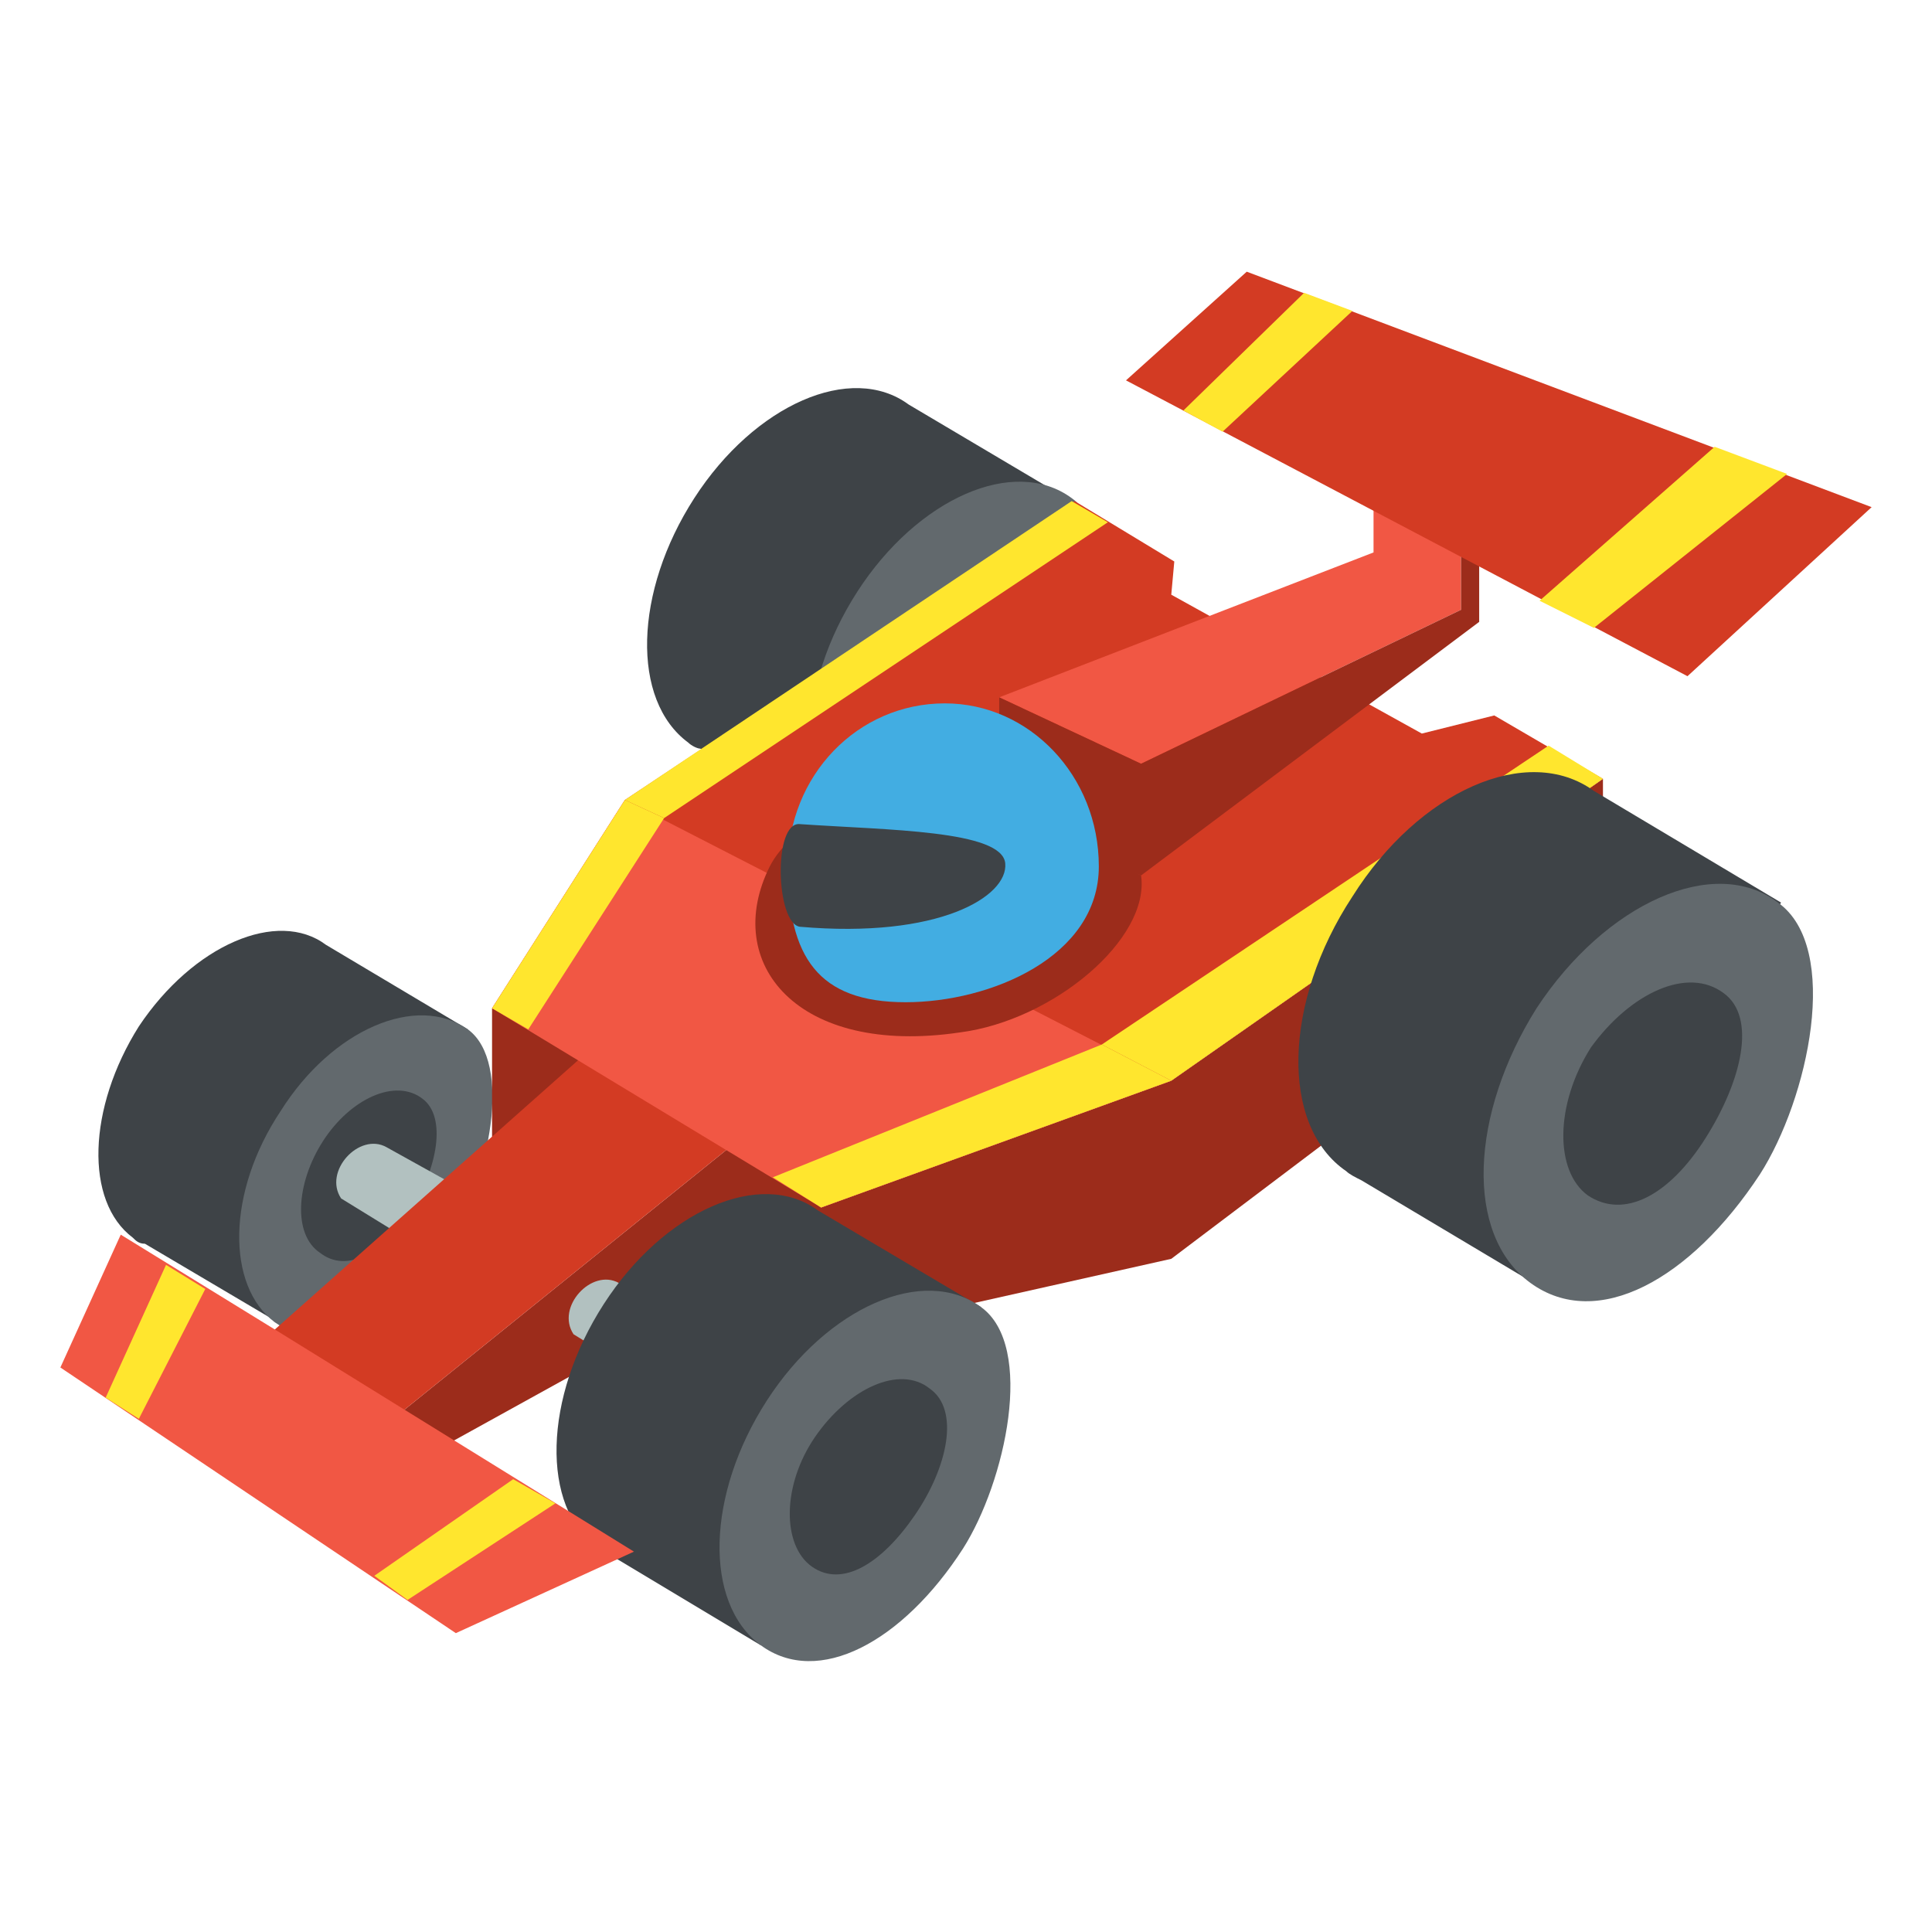 <svg viewBox="0 0 64 64" xmlns="http://www.w3.org/2000/svg"><g transform="matrix(-1 0 0 1 64 0)"><path d="m48.5 34.1 4.7-2.8c1.6-1.2 4.4 0 6.2 2.7 1.7 2.7 1.8 5.8.2 7-.1.1-.2.2-.4.2l-4.4 2.6z" fill="#3e4347"/><path d="m49.1 41c1.7 2.7 4.1 4 5.8 2.8 1.6-1.2 1.6-4.3-.2-7-1.7-2.7-4.5-3.9-6.2-2.7-1.5 1.1-.7 5 .6 6.9" fill="#62696d"/><path d="m50.4 40.1c.9 1.4 2.1 2.1 3 1.4.9-.6.8-2.3-.1-3.7s-2.4-2.1-3.3-1.4c-.8.6-.5 2.3.4 3.7" fill="#3e4347"/><path d="m51.2 38c.9-.5 2.1.8 1.5 1.7l-3.9 2.4-1.2-2.1z" fill="#b2c1c0"/><path d="m47.7 33.4v5.4l-4.1-3.8z" fill="#9c2c1b"/><path d="m28.5 16.6 5.4-3.2c1.9-1.4 5.1 0 7.1 3.1s2.1 6.7.2 8.1c-.1.1-.3.2-.4.2l-5 3z" fill="#3e4347"/><path d="m29.1 24.5c2 3.1 4.8 4.6 6.7 3.2s1.8-5-.2-8.1-5.2-4.5-7.1-3.1c-1.8 1.3-.8 5.8.6 8" fill="#62696d"/><path d="m51.1 48.9-11.4-6.3-2.9 1.7-11.6-2.6-14.3-10.8v-5.1l14.3 10 11.6 4.2 2.9-2.1 11.4 9.2z" fill="#9c2c1b"/><path d="m55.3 44.4-4.2 2.7-11.4-9.2-2.9 2.1-11.6-4.2-14.3-10 3.6-2.1 2.4.6 8.3-4.6-.1-1.1 3.3-2 14.9 9.9 4.4 6.9-3.1 1.5z" fill="#d33b23"/><path d="m15.6 15.8v4.4l10.6 5.1 4.7-2.2-12.4-4.8v-2.5z" fill="#f15744"/><path d="m30.9 26.9v-3.8l-4.7 2.2-10.6-5.1v-4.4h-.6v4.8l11.2 8.4z" fill="#9c2c1b"/><path d="m43.3 26.5 4.4 6.9-10.9 6.6-11.6-4.2z" fill="#f15744"/><g fill="#ffe62e"><path d="m43.3 26.5 4.4 6.9-1.2.7-4.5-7z"/><path d="m28.5 16.6 14.8 9.9-1.3.6-14.7-9.8zm-1 18 10.9 4.4-1.6 1-11.6-4.2z"/><path d="m12.7 24.7 14.8 9.9-2.3 1.2-14.3-10z"/></g><path d="m26.2 29c-.3 2.1 2.9 4.8 6 5.2 5.4.8 7.9-2.3 6.3-5.5-1.5-2.9-7.5-2.3-7.5-2.3z" fill="#9c2c1b"/><path d="m5 29.9 6.2-3.7c2.2-1.6 5.8 0 8 3.5 2.3 3.5 2.4 7.6.2 9.1-.1.1-.3.2-.5.3l-5.7 3.4z" fill="#3e4347"/><path d="m5.7 38.9c2.3 3.5 5.4 5.2 7.6 3.6s2-5.6-.2-9.1c-2.3-3.5-5.9-5.1-8-3.5-2.1 1.5-1 6.5.6 9" fill="#62696d"/><path d="m7.5 37.7c1.2 1.9 2.7 2.7 3.9 1.9 1.1-.8 1.1-3-.1-4.9-1.3-1.8-3.2-2.7-4.4-1.8-1.1.8-.6 2.9.6 4.8" fill="#3e4347"/><path d="m43.5 42.5c.9-.5 2.1.8 1.5 1.7l-3.9 2.4-1.2-2.1z" fill="#b2c1c0"/><path d="m31.5 43.3 5.4-3.2c1.9-1.4 5.1 0 7.1 3.1s2.1 6.7.2 8.1c-.1.1-.3.2-.4.2l-5 3z" fill="#3e4347"/><path d="m32.1 51.3c2 3.1 4.8 4.6 6.7 3.2s1.8-5-.2-8.1-5.2-4.5-7.1-3.1c-1.8 1.3-.8 5.8.6 8" fill="#62696d"/><path d="m33.7 50.2c1.1 1.6 2.4 2.4 3.4 1.7s1-2.7-.1-4.3-2.8-2.4-3.8-1.6c-1 .7-.6 2.6.5 4.2" fill="#3e4347"/><path d="m22.7 9 4 3.6-18.6 9.8-6.1-5.6z" fill="#d33b23"/><path d="m27.6 28.7c0 3 3.6 4.5 6.4 4.5 2.9 0 3.9-1.5 3.9-4.5s-2.3-5.4-5.2-5.4c-2.8 0-5.1 2.4-5.1 5.4" fill="#42ade2"/><path d="m30.7 28.6c.1-1.1 3.9-1.1 6.8-1.3.9-.1.8 3.3 0 3.4-4.6.4-6.9-1-6.8-2.1" fill="#3e4347"/><path d="m60 40.9 2 4.4-13.1 8.8-5.9-2.7 11.8-7.3z" fill="#f15744"/><path d="m4.8 15.7 6.4 5.1 1.8-.9-5.8-5.1zm14.4-5.4 4.3 4 1.3-.7-4-3.9zm38 32.4 2.2 4.3 1.1-.7-2-4.4zm-11.6 7.1 4.9 3.2 1.1-.8-4.6-3.2z" fill="#ffe62e"/></g></svg>